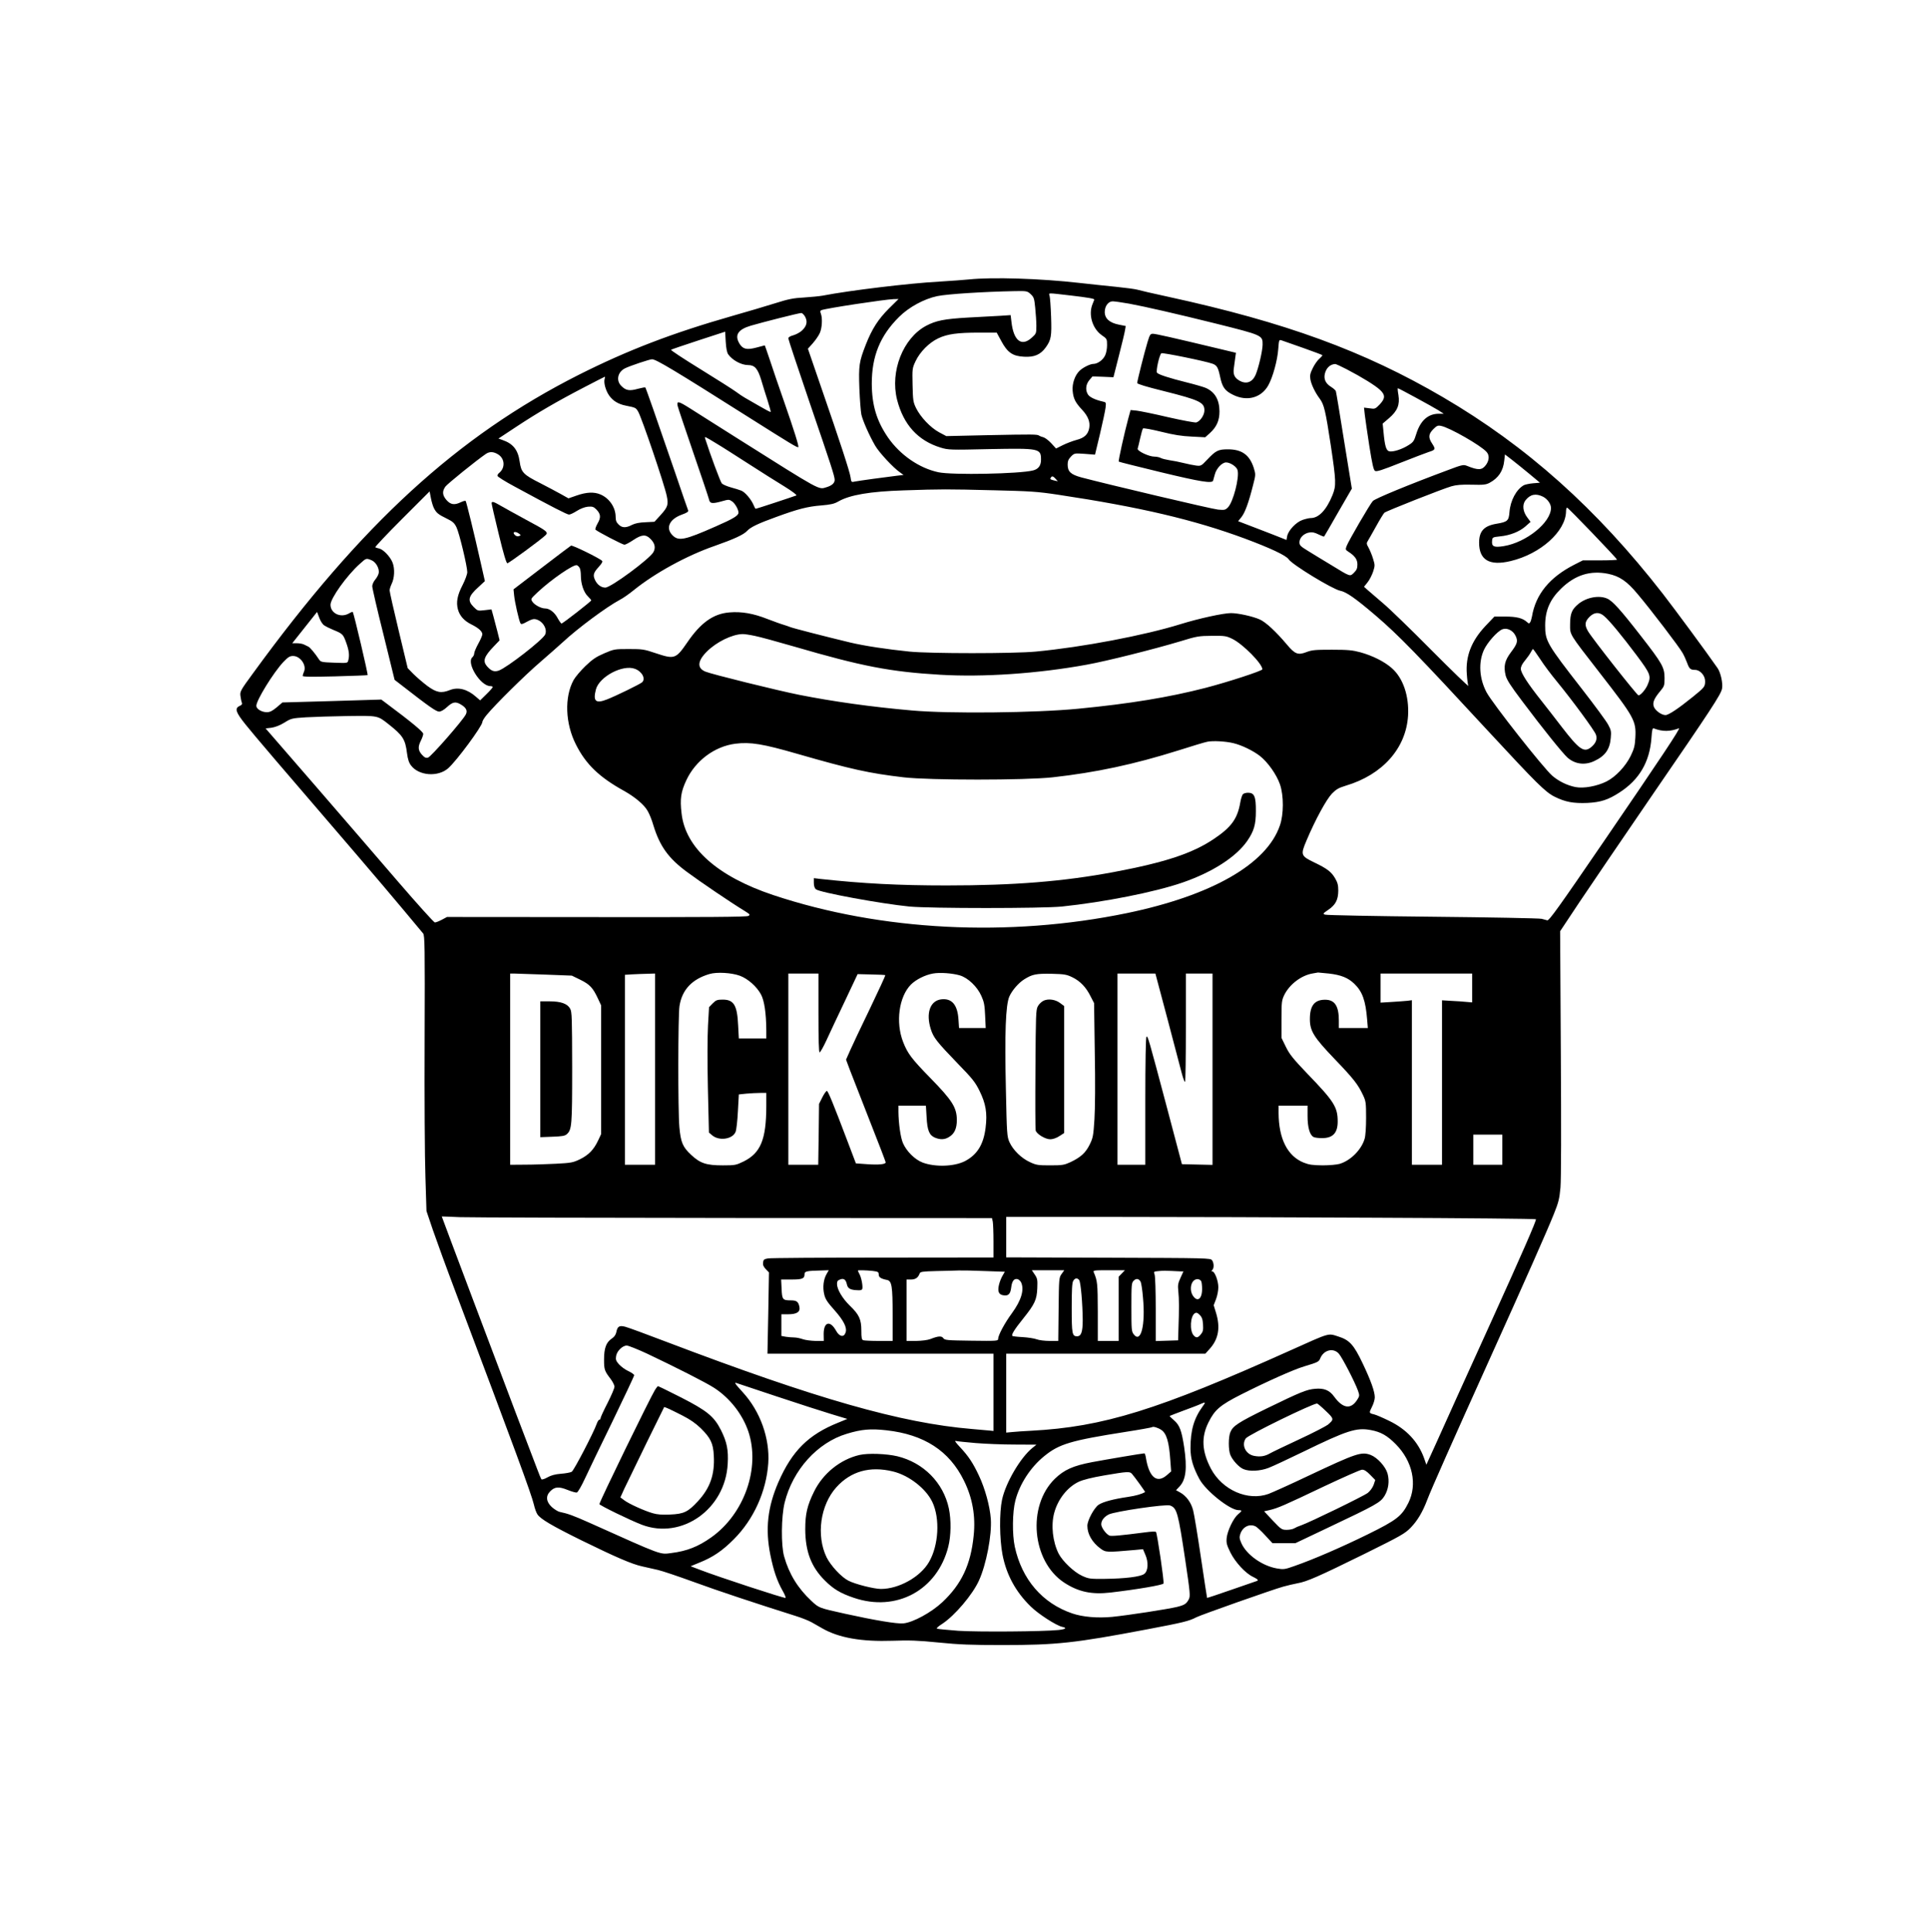 <?xml version="1.0" encoding="UTF-8" standalone="yes"?>
<svg version="1.0" xmlns="http://www.w3.org/2000/svg" width="1248pt" height="1250pt" viewBox="0 0 1664 1667" preserveAspectRatio="xMidYMid meet">
  <g transform="translate(0,1667) scale(0.1,-0.1)" fill="#000000" stroke="none">
    <path d="M8360 14259 c-41 -4 -158 -13 -260 -19 -257 -14 -772 -76 -1004 -121
-28 -5 -100 -12 -161 -16 -92 -5 -133 -13 -250 -50 -77 -24 -241 -73 -365
-108 -522 -149 -907 -297 -1330 -510 -1044 -528 -1871 -1285 -2809 -2575 -108
-147 -113 -157 -108 -195 3 -22 8 -48 12 -57 5 -13 0 -21 -19 -29 -45 -21 -34
-54 50 -159 70 -88 310 -369 960 -1125 141 -165 325 -381 407 -480 83 -99 157
-188 166 -199 14 -16 16 -107 13 -915 -2 -493 1 -1027 7 -1188 l9 -292 55
-163 c31 -90 119 -332 197 -538 509 -1350 654 -1743 675 -1833 7 -32 21 -70
30 -83 27 -41 126 -99 381 -225 298 -146 435 -205 522 -224 37 -8 99 -23 137
-31 39 -9 178 -56 310 -104 207 -76 536 -185 875 -292 52 -16 115 -41 140 -55
25 -14 68 -39 95 -54 142 -81 337 -115 604 -106 142 5 217 3 396 -15 178 -18
284 -22 550 -22 471 0 625 17 1248 135 317 60 365 72 428 105 41 21 658 239
749 264 36 10 91 23 123 29 81 14 181 58 577 253 317 157 349 175 400 227 58
60 103 135 143 241 30 81 224 518 532 1200 317 702 503 1122 560 1265 41 102
48 132 57 229 6 69 7 511 3 1161 l-6 1050 166 250 c92 138 375 553 628 923
505 735 594 870 603 920 9 46 -12 140 -39 178 -94 136 -369 508 -472 641 -571
734 -1174 1273 -1897 1696 -682 399 -1359 646 -2369 866 -130 28 -251 56 -270
62 -19 5 -99 16 -179 24 -80 8 -224 23 -320 34 -333 38 -750 51 -950 30z m530
-126 c28 -26 32 -36 40 -118 5 -49 10 -120 10 -156 0 -65 -1 -68 -40 -103 -88
-80 -157 -26 -175 137 l-7 58 -91 -6 c-51 -3 -175 -10 -277 -15 -206 -12 -275
-26 -361 -71 -200 -107 -312 -393 -251 -637 55 -216 180 -354 376 -414 66 -20
81 -21 422 -13 433 8 444 6 444 -92 0 -50 -22 -80 -68 -92 -116 -30 -696 -41
-816 -16 -166 35 -331 149 -436 300 -98 143 -139 278 -140 465 0 237 72 414
236 576 84 84 215 155 329 179 86 18 401 38 667 43 105 2 109 1 138 -25z m349
-13 c153 -18 201 -27 201 -35 0 -1 -7 -19 -15 -38 -38 -90 -2 -212 79 -269 45
-31 46 -33 46 -86 0 -30 -7 -70 -17 -89 -18 -39 -65 -73 -101 -73 -27 0 -89
-30 -119 -59 -40 -38 -65 -110 -60 -172 6 -68 23 -102 82 -165 51 -55 71 -105
61 -158 -10 -55 -43 -85 -110 -102 -33 -9 -86 -29 -118 -45 l-58 -29 -41 45
c-23 25 -54 48 -68 52 -14 3 -31 10 -37 14 -15 12 -51 12 -450 4 l-351 -8 -62
33 c-74 40 -159 129 -199 209 -25 52 -27 67 -30 199 -3 140 -3 144 26 206 38
80 117 160 196 197 78 37 165 49 353 49 l151 0 39 -72 c54 -101 99 -131 197
-136 89 -5 141 18 186 79 48 67 53 97 47 268 -3 86 -9 166 -13 179 -8 27 -23
26 185 2z m-1571 -112 c-93 -93 -147 -177 -200 -313 -57 -146 -62 -178 -55
-377 4 -98 12 -199 17 -224 12 -54 69 -183 119 -269 34 -59 157 -192 216 -232
l29 -21 -59 -7 c-93 -11 -326 -43 -361 -50 -30 -7 -31 -6 -37 37 -7 48 -85
289 -257 786 l-111 323 42 47 c23 26 50 65 60 87 20 43 25 128 10 168 -8 19
-6 27 5 31 41 16 544 92 622 95 l43 1 -83 -82z m2072 42 c136 -25 419 -90 745
-171 408 -102 408 -102 407 -184 -1 -56 -36 -203 -61 -261 -29 -64 -82 -82
-141 -47 -41 24 -54 54 -46 107 3 25 9 65 12 89 l6 43 -138 33 c-409 98 -555
131 -578 131 -23 0 -27 -7 -47 -72 -28 -93 -89 -336 -89 -353 0 -8 78 -32 228
-69 310 -78 352 -98 352 -167 0 -40 -35 -93 -70 -104 -10 -3 -119 17 -242 45
-123 29 -246 54 -274 57 l-51 5 -21 -77 c-32 -119 -87 -364 -81 -368 2 -3 165
-43 361 -91 348 -84 444 -99 453 -73 2 6 9 31 15 54 13 51 62 103 97 103 36 0
92 -37 99 -67 17 -64 -38 -276 -83 -321 -23 -23 -30 -24 -86 -19 -53 5 -954
218 -1180 278 -91 25 -117 50 -117 111 0 30 7 46 29 69 29 29 30 29 118 23
l89 -7 43 179 c23 98 45 200 48 226 5 45 5 47 -23 53 -63 14 -113 37 -128 60
-25 38 -20 88 11 125 l27 32 90 -3 91 -4 47 185 c26 101 50 201 53 221 l6 36
-60 12 c-80 16 -121 53 -121 109 0 51 31 92 69 92 15 0 78 -9 141 -20z m-2795
-113 c23 -43 14 -80 -27 -119 -17 -16 -51 -34 -75 -41 -27 -7 -43 -17 -43 -27
0 -8 84 -260 186 -560 182 -532 214 -629 214 -661 0 -27 -24 -49 -71 -63 -70
-21 -36 -40 -764 419 -181 115 -368 232 -414 262 -100 63 -115 66 -106 21 4
-18 65 -199 135 -403 70 -203 131 -385 135 -402 8 -39 27 -42 116 -17 52 15
59 15 82 -1 26 -16 57 -71 57 -98 0 -26 -43 -52 -198 -120 -267 -118 -319
-128 -371 -76 -62 62 -28 139 79 178 49 18 60 26 55 39 -4 9 -54 154 -111 322
-167 487 -253 732 -258 737 -2 2 -31 -3 -65 -12 -71 -20 -103 -15 -142 25 -48
47 -31 122 34 153 46 22 211 77 231 77 35 0 187 -91 843 -506 353 -223 412
-259 419 -252 7 7 -36 144 -120 385 -46 131 -102 295 -125 366 -24 70 -43 127
-44 127 -1 0 -33 -9 -72 -19 -83 -22 -117 -14 -146 33 -45 74 -14 123 98 156
99 29 413 109 434 109 9 1 24 -14 34 -32z m-664 -324 c36 -51 113 -93 172 -93
57 0 83 -30 113 -128 14 -48 39 -129 56 -180 16 -51 28 -95 26 -97 -2 -2 -48
22 -101 53 -54 31 -110 64 -125 72 -15 8 -48 31 -74 50 -26 19 -164 107 -307
195 -143 88 -257 163 -253 167 4 3 111 40 237 81 l230 75 5 -87 c3 -55 11 -94
21 -108z m4958 56 c90 -32 165 -60 168 -63 3 -3 -8 -16 -24 -30 -16 -13 -42
-49 -57 -80 -23 -46 -27 -64 -22 -97 7 -45 41 -116 81 -169 37 -50 50 -103 95
-400 47 -314 48 -350 15 -432 -52 -128 -118 -198 -188 -198 -13 0 -44 -7 -70
-16 -56 -19 -123 -90 -133 -140 l-6 -33 -37 15 c-20 8 -113 45 -208 81 l-172
66 29 36 c30 38 62 124 100 276 23 89 23 91 6 147 -36 113 -103 161 -223 161
-84 0 -104 -10 -180 -90 -50 -53 -53 -55 -95 -50 -23 3 -72 13 -108 22 -36 9
-90 20 -121 24 -30 5 -65 13 -77 20 -11 6 -35 11 -53 11 -48 0 -151 49 -145
69 3 9 13 50 22 91 9 41 20 79 24 83 4 5 75 -8 156 -28 112 -28 178 -38 265
-42 l116 -6 41 37 c58 53 82 108 82 187 -1 102 -41 169 -121 203 -20 8 -91 29
-160 46 -156 39 -245 68 -258 84 -11 13 19 150 37 168 8 8 386 -69 444 -91 36
-14 46 -31 63 -110 19 -92 41 -123 113 -158 120 -59 242 -26 303 82 39 70 79
215 86 313 6 78 7 82 27 76 12 -4 95 -33 185 -65z m378 -185 c131 -68 249
-141 288 -178 47 -44 46 -74 -3 -126 -38 -39 -41 -40 -87 -33 l-48 6 7 -64 c4
-35 22 -156 39 -268 25 -156 36 -206 49 -214 13 -9 62 7 220 70 112 44 221 86
243 93 58 18 61 24 32 69 -37 55 -35 85 8 128 30 30 39 34 67 28 73 -14 342
-168 392 -224 26 -28 24 -71 -3 -110 -35 -49 -66 -51 -167 -10 -29 11 -42 9
-160 -36 -339 -126 -632 -247 -651 -268 -25 -27 -210 -345 -226 -388 -11 -29
-10 -33 13 -48 58 -37 80 -68 80 -111 0 -33 -6 -48 -29 -71 -36 -35 -28 -38
-196 65 -72 43 -163 99 -202 123 -64 39 -73 48 -73 74 0 38 37 76 83 84 27 5
47 1 81 -16 25 -12 47 -21 49 -18 2 2 57 96 121 209 l118 204 -67 413 c-36
228 -68 420 -71 428 -3 8 -21 24 -40 36 -49 30 -67 69 -54 118 13 48 45 77 87
80 7 1 52 -20 100 -45z m-6403 -88 c-7 -31 10 -95 39 -137 32 -47 79 -76 145
-89 85 -17 86 -18 106 -51 31 -53 227 -629 247 -728 16 -76 9 -96 -53 -165
l-53 -58 -77 -4 c-52 -2 -89 -9 -117 -23 -53 -28 -87 -26 -116 4 -19 18 -25
35 -25 67 -1 81 -55 160 -132 192 -54 23 -119 20 -203 -9 l-72 -25 -64 36
c-35 20 -116 62 -179 95 -147 74 -165 93 -178 186 -14 101 -57 155 -147 186
l-36 13 153 101 c183 121 351 219 588 342 96 50 176 91 178 91 1 0 0 -11 -4
-24z m6998 -156 c81 -43 168 -93 195 -109 l48 -31 -43 0 c-93 0 -159 -60 -194
-174 -19 -61 -25 -71 -67 -97 -56 -36 -135 -61 -167 -53 -26 7 -38 47 -49 169
l-7 70 55 47 c73 63 94 116 81 199 -6 32 -8 59 -5 59 4 0 72 -36 153 -80z
m-6035 -395 c46 -27 169 -106 275 -174 106 -69 247 -157 312 -197 71 -44 113
-76 105 -79 -40 -15 -344 -115 -350 -115 -4 0 -12 15 -19 33 -20 48 -75 113
-107 124 -15 6 -56 19 -90 28 -35 10 -69 25 -77 34 -12 13 -102 255 -143 385
-7 23 -8 23 94 -39z m-1882 -95 c59 -36 64 -115 12 -159 -10 -7 -17 -19 -17
-26 0 -8 66 -49 148 -93 324 -176 453 -242 470 -242 10 0 40 14 68 32 30 19
67 33 94 36 39 3 49 0 72 -22 40 -41 43 -70 12 -123 -14 -25 -22 -49 -18 -53
19 -18 234 -130 250 -130 9 0 43 18 76 40 73 49 108 51 148 11 39 -39 47 -76
26 -115 -33 -59 -367 -306 -415 -306 -34 0 -67 23 -86 60 -23 45 -18 67 27
116 28 31 38 48 31 55 -23 23 -257 138 -268 131 -7 -4 -121 -90 -254 -192
l-242 -185 5 -50 c5 -58 43 -224 55 -243 6 -11 18 -8 57 14 37 20 56 26 78 20
58 -15 99 -84 78 -131 -22 -47 -330 -286 -400 -311 -41 -14 -67 -3 -104 40
-36 44 -22 83 63 171 l48 50 -20 80 c-11 44 -27 104 -35 133 l-15 54 -60 -7
c-58 -7 -60 -6 -94 28 -55 55 -47 92 42 172 l55 51 -36 159 c-57 254 -124 526
-130 533 -4 3 -22 -2 -41 -11 -56 -27 -88 -22 -124 18 -36 42 -39 75 -10 116
17 24 267 226 349 282 32 22 65 21 105 -3z m8900 -170 l90 -75 -60 -5 c-33 -3
-69 -11 -80 -17 -64 -37 -115 -131 -123 -231 -6 -75 -16 -85 -111 -101 -109
-18 -151 -64 -151 -164 0 -149 90 -202 272 -158 258 61 476 257 478 429 0 17
4 32 9 32 10 0 431 -439 431 -449 0 -3 -66 -6 -147 -6 l-148 0 -73 -37 c-214
-109 -334 -256 -366 -448 -4 -19 -10 -42 -16 -50 -8 -12 -11 -12 -27 3 -38 34
-90 47 -187 47 l-94 0 -78 -82 c-121 -129 -172 -261 -160 -415 3 -45 9 -90 13
-100 3 -10 -140 128 -318 307 -178 180 -366 362 -418 405 -52 44 -110 94 -129
111 l-35 31 31 39 c17 21 38 63 48 93 16 50 16 56 -1 110 -9 31 -27 73 -38 94
-19 33 -20 41 -7 60 7 12 40 69 72 127 32 58 64 110 71 116 15 14 501 206 578
228 41 12 88 16 175 14 101 -3 124 0 154 16 77 41 118 103 127 192 l6 53 61
-47 c33 -26 102 -81 151 -122z m-4089 -41 l19 -22 -30 7 c-36 9 -39 12 -30 25
9 16 20 13 41 -10z m-541 -99 c324 -8 380 -11 565 -39 704 -106 1172 -216
1609 -378 220 -82 356 -146 377 -178 31 -47 378 -258 445 -272 53 -10 132 -65
304 -212 197 -168 367 -343 975 -1001 414 -447 492 -525 571 -564 92 -46 162
-59 284 -54 115 6 179 27 276 90 171 110 261 264 276 471 5 72 9 87 21 82 75
-29 140 -28 216 1 20 8 -152 -251 -648 -976 -386 -565 -473 -686 -488 -681 -7
2 -29 8 -48 13 -19 5 -443 13 -941 18 -498 5 -916 13 -928 18 -21 7 -19 10 28
42 63 43 85 86 86 165 0 48 -6 70 -27 106 -33 57 -69 84 -179 137 -118 57
-121 65 -68 190 74 176 171 354 219 404 37 38 58 50 120 69 317 94 520 323
537 604 10 170 -43 325 -140 410 -64 57 -167 108 -272 137 -67 18 -107 22
-245 22 -144 0 -172 -2 -221 -21 -71 -27 -98 -17 -165 63 -96 114 -183 195
-236 219 -60 27 -187 55 -249 55 -65 0 -280 -47 -434 -95 -312 -97 -847 -199
-1250 -237 -188 -18 -913 -18 -1090 0 -196 20 -387 49 -510 78 -220 53 -500
125 -520 134 -11 5 -36 13 -55 19 -19 5 -82 28 -140 50 -121 48 -224 66 -328
57 -139 -11 -248 -89 -364 -259 -99 -144 -110 -147 -275 -92 -97 33 -113 35
-230 35 -122 0 -127 -1 -211 -37 -70 -30 -101 -51 -163 -110 -41 -40 -87 -94
-102 -121 -80 -147 -72 -375 21 -557 85 -169 200 -280 413 -398 92 -51 174
-119 204 -172 15 -24 38 -81 51 -127 55 -179 129 -283 289 -401 116 -86 383
-267 495 -335 50 -31 53 -35 35 -45 -15 -9 -358 -11 -1310 -10 l-1290 1 -45
-24 c-25 -13 -52 -24 -60 -23 -8 0 -152 160 -320 355 -168 196 -493 572 -722
837 l-418 482 51 6 c32 5 72 20 111 44 59 37 65 38 187 46 69 4 232 9 361 11
261 3 255 5 350 -70 124 -98 145 -130 160 -251 7 -53 17 -83 35 -106 67 -89
232 -101 320 -24 73 64 295 365 295 399 0 9 16 36 37 61 74 90 332 345 463
457 74 64 162 142 195 172 129 120 376 303 490 364 28 14 82 52 120 83 184
149 460 300 700 383 168 59 250 97 280 130 28 31 96 64 249 119 188 69 273 91
390 100 83 7 112 14 147 34 99 57 275 87 564 96 324 11 376 11 770 1z m-4822
-156 c21 -40 37 -53 111 -89 51 -25 65 -38 83 -75 24 -49 93 -336 93 -387 0
-17 -18 -67 -40 -110 -46 -88 -57 -149 -41 -210 15 -56 53 -99 115 -130 63
-31 96 -61 96 -86 0 -10 -16 -47 -35 -81 -19 -35 -35 -72 -35 -83 0 -11 -7
-26 -15 -33 -57 -47 68 -250 154 -250 11 0 21 -4 21 -8 0 -4 -24 -32 -54 -61
l-55 -54 -36 31 c-74 66 -154 86 -225 58 -75 -30 -116 -22 -195 36 -38 29 -92
75 -120 103 l-49 50 -78 325 c-43 178 -78 334 -78 346 0 11 8 36 17 55 25 50
29 131 9 183 -19 51 -79 114 -115 123 -15 3 -30 8 -35 11 -4 2 99 112 230 243
l239 239 11 -57 c6 -32 18 -72 27 -89z m9569 100 c38 -20 68 -62 68 -97 0
-125 -212 -297 -407 -329 -85 -14 -106 -4 -101 46 3 30 4 31 68 38 87 8 169
41 221 87 l43 38 -28 38 c-39 51 -45 110 -16 148 42 53 90 62 152 31z m-10108
-548 c39 -16 71 -75 61 -114 -3 -14 -17 -39 -31 -55 -13 -16 -24 -41 -24 -55
0 -15 43 -203 97 -417 l96 -391 70 -54 c226 -176 289 -220 314 -220 16 0 42
15 69 40 49 45 74 49 121 20 44 -27 57 -53 40 -85 -28 -54 -301 -366 -326
-372 -19 -5 -30 1 -53 26 -33 37 -35 68 -8 121 11 22 20 48 20 58 0 18 -103
103 -323 267 l-39 29 -426 -13 -427 -12 -49 -42 c-39 -32 -58 -42 -86 -42 -44
0 -90 28 -90 55 0 48 147 286 233 378 41 43 56 52 84 52 63 0 119 -81 94 -136
-6 -14 -11 -30 -11 -36 0 -8 76 -9 277 -4 152 4 280 9 283 11 6 4 -118 530
-128 545 -2 2 -17 -3 -33 -13 -72 -41 -159 1 -159 75 0 56 142 254 253 353 55
50 55 50 101 31z m1796 -67 c6 -10 10 -40 10 -67 0 -70 25 -143 60 -177 16
-16 30 -32 30 -35 0 -8 -246 -200 -257 -200 -4 0 -19 21 -33 46 -26 50 -70 84
-108 84 -35 0 -91 30 -110 58 -16 25 -15 25 44 81 118 111 313 245 340 234 8
-3 19 -14 24 -24z m8873 -50 c98 -20 163 -64 255 -175 116 -137 358 -455 387
-507 14 -24 31 -63 40 -87 18 -50 28 -60 68 -60 44 0 87 -49 87 -97 0 -48 -5
-54 -105 -135 -126 -102 -210 -158 -237 -158 -35 0 -90 40 -101 74 -12 35 4
71 57 134 34 41 36 48 36 111 0 92 -19 126 -206 366 -174 224 -244 302 -291
321 -70 30 -178 9 -246 -47 -57 -47 -71 -82 -72 -174 0 -96 -14 -73 256 -421
299 -385 315 -413 307 -560 -4 -70 -10 -94 -41 -158 -45 -90 -129 -179 -208
-219 -83 -41 -197 -62 -268 -48 -71 14 -144 50 -199 97 -75 64 -517 625 -568
721 -63 119 -71 259 -22 366 30 64 114 159 158 177 40 16 93 -9 115 -57 22
-45 15 -68 -41 -142 -53 -71 -64 -119 -45 -199 10 -38 41 -87 143 -222 180
-240 349 -450 392 -488 64 -56 150 -67 231 -28 92 43 133 100 141 199 5 55 3
68 -23 115 -15 29 -116 166 -224 305 -306 393 -319 416 -319 551 0 129 42 225
137 317 121 118 252 159 406 128z m-11077 -445 c13 -9 47 -26 76 -38 83 -34
87 -38 113 -110 25 -69 30 -111 18 -155 -6 -23 -7 -23 -121 -19 -109 4 -116 6
-131 28 -34 52 -77 103 -91 110 -8 4 -25 12 -37 18 -13 7 -41 12 -63 12 l-40
0 107 135 107 135 19 -50 c10 -28 29 -58 43 -66z m11042 81 c45 -37 156 -172
281 -339 121 -162 127 -179 95 -254 -16 -40 -61 -92 -79 -92 -12 0 -399 491
-435 553 -31 53 -29 82 11 123 41 42 84 46 127 9z m-7330 -171 c42 -8 199 -51
347 -94 579 -169 827 -217 1257 -242 373 -22 842 10 1263 87 172 31 578 133
805 201 146 45 162 47 275 48 112 1 124 -1 177 -27 91 -45 258 -214 258 -262
0 -13 -294 -109 -490 -160 -318 -82 -654 -137 -1098 -180 -369 -36 -1115 -44
-1437 -15 -352 31 -679 77 -972 135 -190 38 -756 178 -808 200 -74 30 -70 92
14 175 82 81 214 146 304 149 15 1 63 -6 105 -15z m6779 -201 c31 -49 96 -135
144 -193 133 -162 325 -423 337 -459 14 -39 -2 -77 -44 -110 -60 -47 -102 -17
-252 178 -53 69 -131 170 -174 224 -118 148 -178 241 -178 276 0 19 12 44 36
72 19 23 42 55 50 71 8 15 16 28 19 28 2 0 30 -39 62 -87z m-7810 -84 c62 -23
95 -88 60 -117 -20 -17 -225 -117 -302 -147 -97 -38 -122 -16 -95 87 30 110
232 217 337 177z m5162 -641 c72 -17 169 -64 229 -110 69 -54 144 -160 174
-246 33 -96 33 -259 -1 -355 -114 -333 -588 -604 -1321 -756 -1018 -210 -2120
-154 -3050 156 -480 160 -758 407 -791 704 -15 127 -6 186 41 287 79 169 244
292 423 315 131 16 236 -1 537 -88 459 -132 616 -167 915 -202 223 -26 1049
-26 1285 0 377 42 703 112 1085 232 116 37 228 71 250 75 47 10 158 4 224 -12z
m-4257 -2007 c71 -27 145 -93 182 -161 29 -54 45 -160 46 -312 l0 -68 -119 0
-118 0 -6 113 c-8 174 -37 222 -133 222 -47 0 -58 -4 -86 -32 l-32 -33 -9
-158 c-5 -92 -6 -318 -1 -541 l9 -383 27 -23 c60 -52 177 -35 203 29 7 17 16
97 20 177 l8 146 66 7 c36 3 90 6 119 6 l52 0 0 -117 c-1 -286 -49 -402 -197
-475 -64 -31 -73 -33 -178 -33 -142 0 -195 17 -274 91 -72 67 -89 107 -101
238 -13 142 -12 966 1 1046 22 141 109 232 259 276 64 19 191 11 262 -15z
m1898 3 c70 -21 149 -96 185 -176 24 -53 29 -80 33 -170 l5 -108 -115 0 -115
0 -5 73 c-8 129 -58 186 -151 174 -94 -13 -131 -119 -88 -256 23 -74 51 -109
237 -302 122 -125 147 -157 183 -230 55 -111 69 -193 53 -320 -18 -145 -73
-233 -179 -288 -93 -47 -256 -52 -364 -12 -68 26 -139 97 -170 168 -21 48 -38
172 -39 271 l0 52 119 0 118 0 6 -99 c6 -115 23 -156 72 -177 47 -19 84 -18
122 6 47 28 67 74 67 147 -1 107 -39 168 -229 362 -163 167 -196 212 -234 309
-67 170 -37 392 67 497 43 43 122 83 190 95 59 11 167 3 232 -16z m3184 16
c105 -12 166 -37 219 -88 70 -67 98 -146 111 -309 l6 -73 -125 0 -125 0 0 63
c0 127 -35 181 -119 181 -91 0 -131 -51 -131 -167 0 -103 34 -157 215 -346
164 -171 200 -218 243 -309 25 -53 27 -66 27 -197 0 -84 -5 -157 -13 -182 -28
-94 -121 -187 -215 -215 -23 -7 -89 -13 -147 -13 -85 1 -116 5 -162 23 -141
56 -217 206 -218 430 l0 62 125 0 125 0 0 -90 c0 -97 19 -163 51 -180 10 -6
43 -10 74 -10 93 0 135 44 135 143 0 124 -31 174 -259 410 -126 132 -156 169
-188 234 l-38 78 0 160 c0 150 2 163 24 210 46 93 148 170 246 186 22 4 42 7
45 8 3 0 45 -4 94 -9z m-6766 -9 l234 -9 74 -36 c81 -40 108 -69 151 -161 l28
-60 0 -555 0 -555 -26 -55 c-37 -79 -81 -125 -156 -162 -60 -29 -75 -32 -206
-39 -78 -4 -199 -8 -269 -8 l-128 -1 0 825 0 825 33 0 c17 -1 137 -5 265 -9z
m952 -816 l0 -825 -130 0 -130 0 0 820 0 819 63 4 c34 2 92 4 130 5 l67 2 0
-825z m1410 485 c0 -229 3 -340 10 -340 6 0 32 46 58 102 26 57 97 208 159
338 l111 235 118 -3 c65 -1 119 -4 121 -6 2 -2 -57 -131 -132 -287 -76 -156
-153 -320 -172 -363 l-35 -79 32 -86 c18 -47 95 -245 171 -438 77 -194 139
-357 139 -362 0 -17 -59 -23 -159 -16 l-98 7 -77 203 c-116 306 -162 419 -173
422 -5 2 -23 -22 -39 -54 l-29 -58 -3 -262 -4 -263 -129 0 -129 0 0 825 0 825
130 0 130 0 0 -340z m2192 307 c67 -33 117 -85 156 -164 l30 -58 6 -425 c5
-261 3 -484 -3 -579 -9 -142 -13 -160 -41 -217 -35 -71 -78 -110 -167 -152
-53 -24 -69 -27 -173 -27 -105 0 -120 2 -176 28 -74 34 -145 104 -176 172 -21
48 -23 66 -31 460 -11 482 -2 724 30 797 24 54 81 119 130 149 69 43 102 49
233 47 114 -3 130 -6 182 -31z m818 -354 c56 -214 112 -425 124 -471 12 -46
25 -80 29 -76 4 4 7 216 7 471 l0 463 115 0 115 0 0 -825 0 -826 -132 3 -132
3 -131 495 c-159 598 -163 612 -175 605 -6 -4 -10 -215 -10 -556 l0 -549 -120
0 -120 0 0 825 0 825 163 0 164 0 103 -387z m2630 262 l0 -124 -47 4 c-27 3
-85 7 -130 9 l-83 5 0 -709 0 -710 -130 0 -130 0 0 710 0 710 -37 -5 c-21 -2
-82 -7 -135 -10 l-98 -6 0 125 0 126 395 0 395 0 0 -125z m260 -1395 l0 -130
-125 0 -125 0 0 130 0 130 125 0 125 0 0 -130z m-6619 -589 l2216 -1 7 -31 c3
-17 6 -94 6 -170 l0 -139 -952 -1 c-524 0 -971 -3 -993 -7 -35 -6 -40 -11 -43
-36 -3 -20 4 -36 24 -57 l27 -28 -6 -351 -7 -350 975 0 975 0 0 -333 0 -334
-27 3 c-16 2 -86 8 -158 14 -611 51 -1342 260 -2634 751 -173 66 -333 125
-357 131 -51 14 -69 4 -78 -46 -5 -23 -17 -41 -41 -57 -47 -32 -65 -82 -65
-180 0 -86 4 -98 56 -166 19 -25 34 -55 34 -68 0 -13 -27 -76 -60 -141 -33
-64 -60 -123 -60 -130 0 -8 -5 -14 -11 -14 -5 0 -15 -15 -21 -32 -26 -76 -199
-408 -217 -417 -10 -6 -52 -14 -93 -17 -51 -4 -86 -14 -116 -31 -24 -14 -47
-21 -52 -17 -4 5 -22 47 -39 94 -18 47 -100 263 -183 480 -139 366 -638 1690
-638 1694 0 0 71 -2 157 -6 87 -3 1155 -6 2374 -7z m5541 2 c746 -3 1362 -9
1368 -13 8 -5 -121 -300 -380 -871 -216 -475 -431 -950 -478 -1056 l-87 -191
-21 60 c-51 139 -152 247 -299 318 -55 27 -113 52 -130 56 -46 11 -46 12 -20
64 14 27 25 64 25 83 0 50 -34 145 -104 292 -78 164 -114 203 -213 234 -88 28
-67 34 -403 -117 -1155 -519 -1623 -664 -2245 -697 -60 -3 -134 -8 -162 -11
l-53 -5 0 340 0 341 859 0 859 0 37 41 c77 85 94 184 55 312 l-20 65 20 52
c11 28 20 74 20 103 0 56 -31 137 -52 137 -9 0 -9 3 0 12 16 16 15 60 -2 84
-14 19 -37 19 -895 22 l-881 3 0 175 0 174 923 0 c507 0 1533 -3 2279 -7z
m-4752 -486 c-27 -46 -35 -115 -20 -176 9 -40 27 -67 86 -133 82 -92 113 -154
98 -196 -15 -44 -53 -36 -82 16 -51 92 -107 77 -107 -28 l1 -60 -71 0 c-38 1
-88 7 -110 15 -22 8 -56 15 -75 15 -19 0 -52 3 -72 6 l-38 7 0 93 0 94 58 0
c75 0 106 20 98 63 -9 46 -24 57 -75 57 -70 0 -75 7 -79 100 l-4 80 89 0 c95
0 113 8 113 46 0 25 17 29 147 32 l62 2 -19 -33z m398 27 c46 -6 52 -9 52 -31
0 -24 18 -36 72 -47 41 -9 48 -53 48 -303 l0 -223 -119 0 c-66 0 -126 3 -135
6 -13 5 -16 22 -16 83 0 97 -19 138 -99 215 -64 62 -111 141 -111 188 0 22 6
31 26 38 32 13 50 0 59 -41 7 -33 26 -46 70 -50 66 -5 68 -3 63 49 -3 27 -12
63 -21 82 -10 18 -17 35 -17 37 0 5 70 3 128 -3z m968 -1 l172 -6 -18 -31
c-27 -46 -44 -111 -36 -139 4 -18 15 -27 35 -32 48 -10 67 7 74 67 7 56 25 79
56 71 10 -3 24 -16 30 -29 28 -63 1 -154 -80 -265 -64 -87 -119 -191 -119
-222 0 -17 -13 -18 -230 -15 -211 3 -230 4 -243 22 -15 21 -43 19 -112 -8 -24
-9 -73 -15 -122 -16 l-83 0 0 265 0 265 38 0 c39 0 62 16 75 52 5 15 24 18
144 21 76 1 163 4 193 5 30 1 132 -1 226 -5z m662 -25 c-23 -32 -23 -39 -26
-305 l-3 -273 -74 0 c-41 0 -92 6 -112 14 -21 8 -75 16 -121 19 -45 2 -85 7
-89 10 -10 11 17 55 95 152 98 122 116 161 120 260 3 72 1 84 -22 118 l-25 37
140 0 140 0 -23 -32z m519 4 l-27 -28 0 -277 0 -277 -90 0 -90 0 0 253 c-1
246 -3 264 -35 340 -7 16 3 17 131 17 l138 0 -27 -28z m509 18 l23 0 -25 -55
c-22 -48 -25 -64 -19 -118 7 -65 7 -156 1 -322 l-3 -100 -97 -3 -96 -3 0 275
c0 151 -4 286 -10 300 -9 24 -8 25 38 29 26 3 74 3 106 1 32 -2 69 -4 82 -4z
m-877 -74 c14 -17 30 -205 31 -346 0 -102 -13 -140 -49 -140 -42 0 -46 22 -46
244 0 154 3 217 13 234 15 25 34 28 51 8z m531 -16 c5 -10 15 -72 20 -137 22
-238 -18 -395 -79 -317 -20 25 -21 39 -21 235 0 195 1 210 20 229 22 22 45 18
60 -10z m522 6 c4 -6 8 -37 8 -68 0 -88 -42 -117 -81 -55 -25 40 -20 104 11
129 21 17 48 14 62 -6z m16 -373 c3 -48 0 -63 -18 -85 -25 -32 -41 -35 -63
-10 -36 40 -29 169 11 191 13 8 23 4 41 -14 19 -19 26 -37 29 -82z m-4794
-254 c251 -119 507 -249 576 -294 136 -88 244 -227 295 -376 105 -314 -34
-711 -320 -914 -113 -80 -209 -118 -343 -135 -102 -13 -66 -27 -712 263 -135
60 -181 77 -253 92 -15 3 -45 22 -67 41 -50 46 -55 96 -14 137 39 39 73 42
148 12 37 -15 73 -25 81 -23 9 2 40 55 69 118 29 63 137 287 240 498 102 211
186 389 186 396 0 7 -23 23 -51 36 -28 13 -64 40 -81 59 -25 29 -29 40 -24 70
6 43 55 91 92 91 14 0 94 -32 178 -71z m5965 2 c28 -30 139 -245 166 -320 14
-41 14 -46 -5 -76 -55 -89 -125 -80 -201 25 -40 55 -87 74 -164 67 -73 -6
-126 -28 -420 -171 -241 -118 -289 -149 -311 -203 -18 -42 -18 -154 0 -197 19
-46 75 -107 113 -122 51 -22 144 -17 215 10 35 13 169 76 299 139 380 185 460
211 584 188 87 -16 142 -47 217 -123 144 -146 187 -345 108 -505 -57 -114 -99
-148 -351 -272 -226 -111 -468 -216 -632 -273 -84 -30 -94 -31 -152 -21 -126
22 -262 118 -306 218 -17 39 -19 51 -9 80 21 62 80 91 133 64 12 -7 50 -41 83
-78 l61 -66 99 0 99 0 280 133 c418 198 454 218 489 275 34 56 44 127 26 193
-17 60 -87 137 -145 160 -81 30 -121 17 -545 -183 -151 -72 -303 -140 -337
-153 -178 -64 -399 33 -497 218 -78 150 -85 270 -21 399 54 109 99 148 282
241 214 108 452 215 543 242 120 36 128 40 140 71 30 71 111 92 159 40z
m-4849 -370 c179 -60 389 -127 467 -151 l142 -43 -78 -32 c-257 -103 -398
-243 -516 -512 -94 -217 -115 -405 -70 -629 28 -137 57 -222 105 -308 18 -31
30 -60 26 -63 -7 -7 -588 184 -735 241 l-84 32 80 33 c112 45 195 101 293 200
172 172 280 413 297 656 14 214 -69 447 -219 611 -71 78 -79 90 -50 79 9 -3
163 -55 342 -114z m3677 -83 c-77 -105 -107 -208 -107 -364 0 -89 22 -164 77
-266 56 -103 264 -268 337 -268 33 0 33 -6 -4 -36 -40 -34 -92 -143 -98 -205
-4 -43 1 -60 32 -124 42 -84 129 -179 194 -210 23 -11 42 -23 42 -27 0 -5 -2
-8 -4 -8 -2 0 -100 -34 -217 -75 -117 -41 -214 -73 -216 -72 -1 2 -25 158 -53
347 -28 190 -58 373 -67 407 -17 69 -60 127 -115 157 l-33 18 31 33 c55 59 66
157 39 340 -22 143 -39 188 -87 230 -23 19 -40 36 -37 38 2 2 56 22 119 46 63
23 129 48 145 56 45 20 48 18 22 -17z m1059 -41 c73 -69 74 -74 19 -120 -17
-13 -128 -71 -249 -127 -120 -56 -233 -110 -250 -120 -43 -25 -83 -32 -136
-22 -74 13 -113 94 -73 151 20 30 574 300 615 301 4 0 38 -28 74 -63z m-1419
-164 c46 -30 68 -103 79 -265 l7 -94 -37 -32 c-86 -75 -154 -19 -181 151 -3
20 -9 37 -13 37 -16 0 -324 -52 -452 -76 -163 -31 -241 -66 -321 -144 -240
-235 -198 -710 79 -894 123 -81 238 -106 402 -87 231 27 452 65 457 78 7 17
-55 435 -65 445 -5 5 -44 3 -88 -3 -217 -28 -300 -36 -315 -28 -31 16 -69 70
-69 97 0 33 25 65 65 85 53 26 493 91 529 77 59 -22 69 -59 131 -472 42 -281
44 -310 31 -336 -21 -40 -35 -50 -102 -67 -78 -19 -420 -72 -560 -86 -127 -12
-255 -1 -345 30 -258 88 -434 294 -495 575 -23 106 -21 301 5 399 37 143 131
287 248 382 129 106 231 136 702 210 123 19 227 38 230 41 8 8 49 -4 78 -23z
m-2371 -4 c325 -36 543 -177 669 -434 74 -149 102 -307 84 -476 -25 -250 -105
-418 -270 -573 -95 -89 -253 -175 -336 -183 -53 -6 -249 27 -503 83 -229 51
-224 49 -291 111 -117 109 -193 233 -235 383 -28 98 -25 344 4 464 70 283 283
519 537 595 128 39 206 45 341 30z m769 -110 c83 -7 235 -13 338 -13 l188 -1
-35 -28 c-103 -83 -231 -301 -262 -447 -24 -113 -22 -337 4 -474 33 -172 113
-320 242 -446 66 -66 222 -166 273 -177 44 -9 31 -20 -30 -27 -131 -14 -701
-18 -866 -7 -93 7 -175 15 -183 18 -9 3 6 18 44 42 108 71 262 252 317 374 63
138 112 393 102 532 -8 110 -50 262 -102 372 -52 111 -91 169 -164 247 -36 38
-49 57 -36 53 11 -3 88 -11 170 -18z m3405 -274 l44 -45 -14 -42 c-9 -24 -30
-53 -50 -69 -36 -28 -503 -255 -575 -280 -22 -7 -49 -19 -60 -26 -11 -7 -40
-13 -64 -13 -43 0 -48 3 -121 80 l-75 80 49 11 c71 17 124 40 466 203 168 79
316 145 330 145 18 1 40 -13 70 -44z m-2055 8 c26 -30 116 -155 113 -157 -29
-17 -79 -32 -148 -42 -123 -18 -214 -42 -252 -67 -39 -26 -98 -135 -98 -182 0
-72 42 -144 114 -197 45 -33 52 -33 293 -12 l73 7 20 -47 c29 -65 25 -142 -10
-167 -33 -24 -166 -40 -340 -42 -128 -1 -138 0 -197 27 -69 32 -166 124 -201
191 -51 102 -67 244 -38 351 31 117 114 223 212 269 37 17 111 36 222 55 200
34 218 35 237 13z"/>
    <path d="M4240 12328 c0 -7 27 -127 61 -265 42 -174 66 -253 75 -253 12 0 285
200 328 241 29 27 15 37 -168 135 -88 48 -186 102 -217 120 -61 36 -79 41 -79
22z m236 -262 c18 -14 18 -15 1 -21 -9 -4 -24 -2 -32 5 -33 28 -5 42 31 16z"/>
    <path d="M10721 9816 c-6 -8 -16 -38 -21 -67 -24 -142 -76 -215 -226 -316
-184 -125 -422 -204 -864 -287 -437 -82 -863 -116 -1445 -116 -413 0 -718 16
-1087 56 l-58 7 0 -40 c0 -25 6 -46 18 -56 30 -27 563 -125 807 -149 180 -17
1145 -17 1315 0 364 38 801 124 1041 207 258 89 463 221 559 360 57 83 74 140
74 255 1 127 -13 160 -68 160 -18 0 -39 -6 -45 -14z"/>
    <path d="M4660 7444 l0 -586 104 4 c85 3 108 7 125 22 43 39 46 75 46 576 -1
426 -2 478 -17 506 -24 44 -80 64 -178 64 l-80 0 0 -586z"/>
    <path d="M9003 8036 c-17 -8 -40 -29 -50 -48 -17 -30 -18 -73 -21 -542 -2
-280 -1 -519 2 -530 8 -31 83 -76 126 -76 22 0 52 10 78 27 l42 27 0 548 0
547 -33 25 c-41 32 -102 41 -144 22z"/>
    <path d="M5650 4678 c-45 -73 -480 -966 -480 -986 0 -10 266 -140 366 -178
345 -131 721 135 741 526 7 119 -7 188 -58 290 -60 119 -120 168 -350 285
-103 52 -190 95 -193 95 -4 0 -15 -15 -26 -32z m233 -220 c71 -36 119 -70 162
-112 84 -83 107 -129 112 -236 9 -162 -31 -278 -137 -393 -86 -93 -121 -110
-241 -115 -69 -3 -112 0 -151 12 -72 21 -205 81 -245 112 l-32 24 33 73 c19
39 104 215 189 390 l156 317 27 -10 c15 -6 72 -34 127 -62z"/>
    <path d="M7414 4116 c-165 -38 -315 -159 -392 -316 -59 -120 -76 -193 -76
-325 1 -192 51 -324 168 -441 75 -75 135 -111 250 -150 368 -126 721 65 816
440 24 95 26 230 5 331 -47 221 -218 395 -445 450 -94 22 -252 28 -326 11z
m288 -142 c138 -33 286 -148 341 -265 67 -142 54 -373 -29 -516 -74 -129 -260
-233 -415 -233 -59 0 -222 41 -280 71 -62 31 -153 130 -189 202 -91 189 -54
450 84 604 125 139 291 185 488 137z"/>
  </g>
</svg>